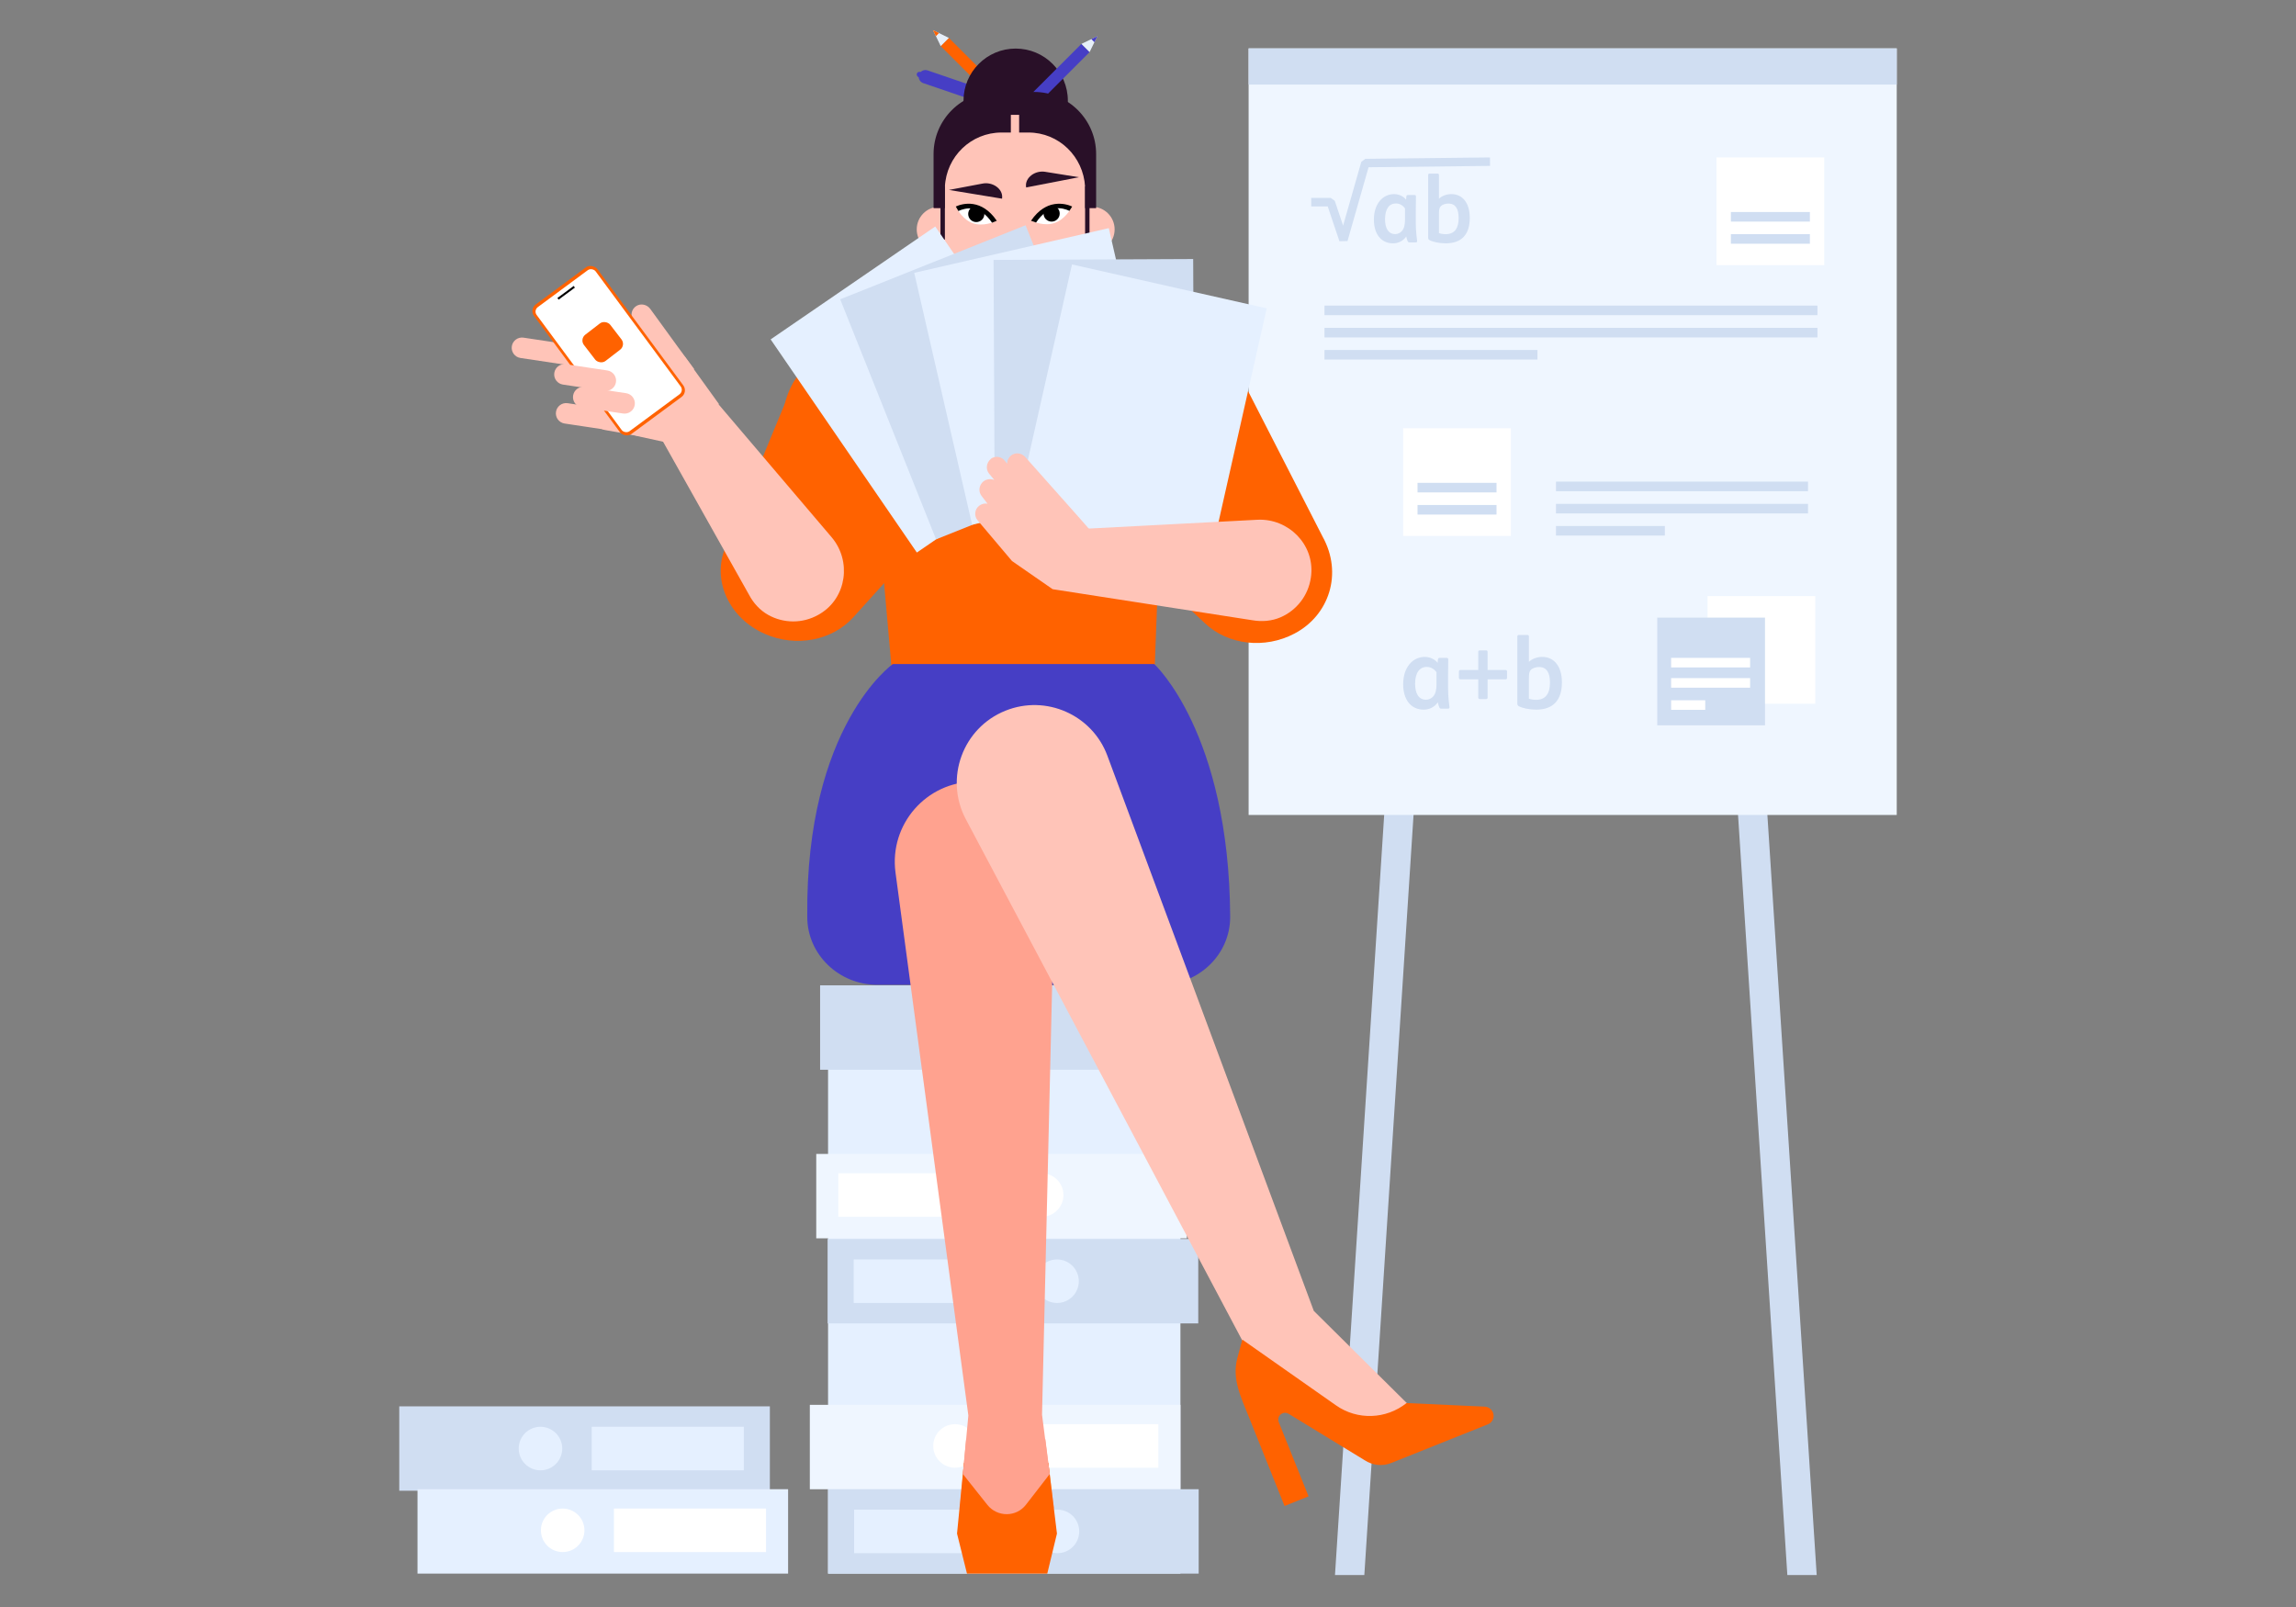 <?xml version="1.0" encoding="UTF-8"?>
<svg id="Layer_1" xmlns="http://www.w3.org/2000/svg" width="1200" height="840" viewBox="0 0 1200 840">
  <rect x="0" y="0" width="1200" height="840" fill="#808080" stroke="none"/>
  <defs>
    <style>
      .cls-1 {
        fill: none;
      }

      .cls-2 {
        fill: #ffa28f;
      }

      .cls-3 {
        fill: #171111;
      }

      .cls-4 {
        fill: #ffc4b8;
      }

      .cls-5 {
        fill: #891229;
      }

      .cls-6 {
        fill: #eff6ff;
      }

      .cls-7 {
        fill: #e7eff9;
      }

      .cls-8 {
        fill: #e6e3da;
      }

      .cls-9 {
        fill: #fff;
      }

      .cls-10 {
        fill: #463ec5;
      }

      .cls-11 {
        fill: #ff6200;
      }

      .cls-12 {
        fill: #ff6200;
      }

      .cls-13 {
        fill: #d0def2;
      }

      .cls-14 {
        fill: #291028;
      }

      .cls-15 {
        fill: #e5f0ff;
      }
    </style>
  </defs>
  <g>
    <polygon class="cls-13" points="743.762 349.169 728.413 349.169 697.726 823.293 713.065 823.293 743.762 349.169"/>
    <polygon class="cls-13" points="903.467 350.208 918.805 350.208 949.492 823.293 934.153 823.293 903.467 350.208"/>
    <polygon class="cls-6" points="652.589 25.305 991.329 25.305 991.329 403.466 991.329 425.995 962.398 425.995 652.589 425.995 652.589 25.305"/>
    <rect class="cls-13" x="652.589" y="25.305" width="338.74" height="18.903"/>
  </g>
  <g>
    <rect class="cls-10" x="479.153" y="46.73" width="63.037" height="5.181" rx="2.591" ry="2.591" transform="translate(976.094 265.19) rotate(-160.634)"/>
    <path class="cls-10" d="M516.155,47.511l-31.326-10.699c-1.83-.643-3.835.319-4.478,2.149-.643,1.83.319,3.835,2.149,4.478l31.326,10.699,2.329-6.626Z"/>
    <rect class="cls-10" x="478.562" y="40.709" width="21.982" height="2.839" rx="1.419" ry="1.419" transform="translate(41.669 -159.954) rotate(19.366)"/>
  </g>
  <polygon class="cls-15" points="432.788 517.574 616.952 517.574 616.952 755.858 616.952 766.574 616.952 822.545 432.788 822.545 432.788 602.977 432.788 590.58 432.788 517.574"/>
  <g>
    <rect class="cls-6" x="423.255" y="734.332" width="193.697" height="44.116"/>
    <rect class="cls-9" x="525.906" y="744.442" width="79.508" height="22.747"/>
    <path class="cls-9" d="M510.502,755.815c0,6.282-5.092,11.374-11.374,11.374-6.282,0-11.374-5.092-11.374-11.374,0-6.282,5.092-11.374,11.374-11.374,6.282,0,11.374,5.092,11.374,11.374Z"/>
  </g>
  <g>
    <rect class="cls-13" x="432.788" y="778.429" width="193.697" height="44.116" transform="translate(1059.274 1600.974) rotate(-180)"/>
    <rect class="cls-15" x="446.395" y="789.113" width="79.508" height="22.747" transform="translate(972.298 1600.974) rotate(-180)"/>
    <circle class="cls-15" cx="552.68" cy="800.487" r="11.374"/>
  </g>
  <g>
    <rect class="cls-13" x="428.625" y="515.049" width="193.697" height="44.116"/>
    <circle class="cls-8" cx="502.43" cy="537.107" r="11.374"/>
  </g>
  <g>
    <rect class="cls-13" x="432.569" y="647.651" width="193.697" height="44.116"/>
    <rect class="cls-15" x="446.175" y="658.336" width="79.508" height="22.747" transform="translate(971.858 1339.419) rotate(-180)"/>
    <circle class="cls-15" cx="552.461" cy="669.709" r="11.374"/>
  </g>
  <g>
    <rect class="cls-6" x="426.608" y="603.178" width="193.697" height="44.116" transform="translate(1046.914 1250.472) rotate(-180)"/>
    <rect class="cls-9" x="438.147" y="613.288" width="79.508" height="22.747" transform="translate(955.802 1249.323) rotate(-180)"/>
    <circle class="cls-9" cx="544.433" cy="624.662" r="11.374"/>
  </g>
  <g>
    <g>
      <rect class="cls-11" x="483.022" y="44.946" width="73.578" height="6.048" transform="translate(853.454 449.451) rotate(-135)"/>
      <polygon class="cls-7" points="495.935 19.817 487.633 15.748 491.659 24.094 495.935 19.817"/>
      <polygon class="cls-11" points="489.153 18.898 490.767 17.284 487.633 15.748 489.153 18.898"/>
    </g>
    <circle class="cls-14" cx="530.841" cy="52.656" r="27.27"/>
    <g>
      <rect class="cls-10" x="504.53" y="48.078" width="73.578" height="6.048" transform="translate(122.414 397.738) rotate(-45)"/>
      <polygon class="cls-7" points="569.471 27.226 573.54 18.924 565.194 22.95 569.471 27.226"/>
      <polygon class="cls-10" points="570.39 20.444 572.004 22.058 573.54 18.924 570.39 20.444"/>
    </g>
    <g>
      <path class="cls-11" d="M654.97,223.33c1.731-22.358-15.002-41.688-37.36-43.419-22.358-1.731-41.688,15.002-43.419,37.36-1.731,22.358,25.532,56.69,25.532,56.69,0,0,53.66-28.417,55.247-50.631"/>
      <polygon class="cls-11" points="466.242 352.08 451.032 179.911 609.936 179.911 603.377 352.08 466.242 352.08"/>
      <path class="cls-2" d="M558.757,184.239l0-0v-25.532l-58.132-.433v20.627l1.675,5.309c8.703,27.581,47.726,27.6,56.457.028Z"/>
      <path class="cls-11" d="M409.315,223.33c-1.731-22.358,15.002-41.688,37.36-43.419,22.358-1.731,41.688,15.002,43.419,37.36,1.731,22.358-25.532,56.69-25.532,56.69,0,0-53.66-28.417-55.247-50.631"/>
      <path class="cls-10" d="M642.953,479.302c-.521-96.431-39.704-132.208-39.704-132.208h-136.594s-45.68,32.042-44.741,131.777v.431c0,19.522,16.445,35.456,36.593,35.456h147.853c20.148,0,36.593-15.79,36.593-35.456h0Z"/>
      <path class="cls-11" d="M691.227,280.451l-40.696-79.475-88.226,61.203,67.523,63.673c12.023,11.303,31.228,13.534,46.74,5.315h0c18.017-9.432,25.45-31.323,14.659-50.716Z"/>
      <path class="cls-2" d="M550.823,788.214h-49.189l4.472-48.323-38.082-283.88c-3.318-25.099,16.156-47.458,41.543-47.458h0c23.512,0,42.409,19.329,41.832,42.842l-6.78,288.064,6.203,48.756Z"/>
      <polygon class="cls-11" points="547.938 764.701 503.798 764.701 500.192 801.629 505.385 822.545 547.361 822.545 552.41 801.629 547.938 764.701"/>
      <path class="cls-2" d="M548.659,770.471l-12.405,16.012c-5.049,6.635-15.002,6.635-20.195.144l-12.838-16.156,1.731-18.175h41.399l2.308,18.175Z"/>
      <path class="cls-4" d="M659.97,720.85l55.391,32.456,20.772-19.041-49.477-49.044-107.898-290.227c-7.934-21.349-32.023-32.023-53.228-23.512h0c-22.358,8.943-32.023,35.341-20.772,56.69l155.211,292.68Z"/>
      <path class="cls-11" d="M713.198,763.259c4.183,2.741,9.376,3.318,13.992,1.442l50.487-20.195c2.452-1.01,3.606-3.75,2.596-6.203h0c-.721-1.731-2.308-2.885-4.183-3.029l-40.967-1.875h0c-10.674,8.511-25.676,9.088-36.928,1.154l-48.9-34.331-2.596,9.665c-2.885,10.963,1.731,20.051,6.347,31.59h0l18.32,45.727,12.55-5.049-15.579-38.803c-.721-1.875.144-3.895,2.02-4.616h0c1.01-.433,2.164-.289,3.173.289l39.668,24.234Z"/>
      <circle class="cls-4" cx="570.729" cy="119.904" r="11.828"/>
      <circle class="cls-4" cx="490.96" cy="119.904" r="11.828"/>
      <path class="cls-11" d="M491.248,125.241h0c5.914,0,10.53,4.76,10.53,10.53v10.53c0,5.914-4.76,10.53-10.53,10.53h0c-5.914,0-10.53-4.76-10.53-10.53v-10.53c-.144-5.77,4.616-10.53,10.53-10.53h0Z"/>
      <path class="cls-11" d="M568.71,125.385h0c5.914,0,10.53,4.76,10.53,10.53v10.53c0,5.914-4.76,10.53-10.53,10.53h0c-5.914,0-10.53-4.76-10.53-10.53v-10.53c-.144-5.77,4.616-10.53,10.53-10.53h0Z"/>
      <path class="cls-4" d="M491.97,137.358v-54.237c0-17.166,13.848-31.013,31.013-31.013h15.002c17.166,0,31.013,13.848,31.013,31.013v54.237c0,17.166-13.848,31.013-31.013,31.013h-15.002c-17.165,0-31.013-13.848-31.013-31.013"/>
      <path class="cls-3" d="M533.08,133.175c.577-.289,1.01-.577,1.442-1.154.289-.289,1.01-1.01,2.02-1.01.865-.144,1.731.433,2.741,1.298l1.154-1.298c-1.298-1.298-2.741-1.875-4.039-1.731-1.731,0-2.885,1.154-3.318,1.587-.289.289-.721.577-1.01.721h0c-.721.433-1.731.577-2.741.289-1.01-.144-2.02-.721-3.029-1.587-1.01-.866-2.02-1.298-3.173-1.154-2.02.144-3.462,2.019-3.462,2.019l1.298,1.01s1.01-1.298,2.308-1.442c.577,0,1.154.144,1.875.721,1.154,1.154,2.452,1.731,3.75,2.019.433.144,1.01.144,1.442.144,1.154.288,2.02-0,2.741-.433"/>
      <path class="cls-1" d="M512.453,109.374s-.144,0-.144-.144c-1.298-.433-2.596-.577-3.895-.577-4.039,0-7.501,1.731-7.501,1.731,0,0,2.452,3.895,7.789,5.77.144,0,.433.144.577.144-.433-.721-.721-1.587-.721-2.452-0-2.164,1.731-4.039,3.895-4.472Z"/>
      <path class="cls-1" d="M517.934,113.557v.433c0,1.442-.577,2.596-1.587,3.462,2.308,0,4.039-.144,4.039-.144,0,0-.865-1.875-2.452-3.75Z"/>
      <path class="cls-11" d="M530.772,142.551c0-2.019-4.039-1.875-4.039-1.875h-9.232c0-.289,5.626,8.655,13.415,8.655,7.645,0,13.127-8.655,13.127-8.655h-9.232c0-0-4.183.144-4.039,1.875"/>
      <g>
        <path class="cls-14" d="M495.962,99.28l17.609-3.334c5.265-.997,10.589,2.757,10.197,7.412-.014.163-.034.326-.061.489h0s-27.746-4.567-27.746-4.567Z"/>
        <path class="cls-14" d="M563.931,92.638l-17.696-2.836c-5.291-.848-10.507,3.055-9.984,7.697.018.162.043.325.075.487h0s27.606-5.348,27.606-5.348Z"/>
        <g>
          <g>
            <path class="cls-9" d="M540.2,115.855s2.81-5.914,8.14-7.719c5.33-1.806,11.161,1.18,11.161,1.18,0,0-3.011,5.433-8.341,7.238-5.33,1.806-10.961-.7-10.961-.7Z"/>
            <ellipse cx="549.628" cy="111.625" rx="4.224" ry="4.22" transform="translate(-11.208 107.85) rotate(-11.095)"/>
          </g>
          <path d="M541.482,116.323l-2.62-.938c7.919-11.645,17.852-9.114,21.508-7.429l-1.436,2.258c-3.783-1.743-10.914-3.507-17.452,6.11Z"/>
        </g>
        <g>
          <path class="cls-9" d="M519.679,115.922s-2.81-5.914-8.14-7.719c-5.33-1.806-11.161,1.18-11.161,1.18,0,0,2.857,5.535,8.187,7.341,5.33,1.806,11.115-.802,11.115-.802Z"/>
          <ellipse cx="510.25" cy="111.859" rx="4.224" ry="4.22"/>
          <path d="M518.487,116.413c-6.536-9.613-13.814-7.848-17.598-6.105l-1.341-2.36c3.655-1.685,13.495-4.192,21.412,7.452l-2.474,1.013Z"/>
        </g>
      </g>
      <path class="cls-14" d="M493.845,97.69c.721-15.867,13.704-28.417,29.571-28.417h4.904v-9.232h4.327v9.232h4.904c15.867,0,28.705,12.55,29.571,28.417v11.127h5.77v-28.293c0-17.887-14.569-32.456-32.456-32.456h-20.051c-17.887,0-32.456,14.569-32.456,32.456v28.293h5.914v-11.127Z"/>
      <rect class="cls-14" x="491.537" y="97.257" width="2.308" height="27.984"/>
      <rect class="cls-14" x="567.123" y="97.401" width="2.308" height="27.984"/>
      <path class="cls-11" d="M379.107,286.214l35.872-86.793,92.85,54.745-61.873,68.53c-11.02,12.167-29.938,15.792-46.052,8.707h0c-18.848-8.143-27.932-28.035-20.797-45.189Z"/>
      <rect class="cls-11" x="498.346" y="171.6" width="62.302" height="43.791"/>
      <g>
        <polygon class="cls-5" points="520.497 257.077 513.993 257.077 525.638 182.461 532.141 182.461 520.497 257.077"/>
        <polygon class="cls-5" points="538.341 257.077 544.844 257.077 533.199 182.461 526.696 182.461 538.341 257.077"/>
        <polygon class="cls-5" points="525.669 182.461 504.067 186.911 505.779 194.099 527 189.649 525.669 182.461"/>
        <polygon class="cls-5" points="533.18 182.403 554.782 186.852 553.07 194.04 531.849 189.59 533.18 182.403"/>
      </g>
      <g>
        <path class="cls-2" d="M569.279,289.828l-11.167,1.839-7.853-42.245,5.065,1.403c4.375,1.141,7.669,4.712,8.414,9.076l5.47,29.985h0l.071-.058Z"/>
        <g>
          <rect class="cls-15" x="431.836" y="136.053" width="104.333" height="135.105" transform="translate(-30.302 309.458) rotate(-34.445)"/>
          <rect class="cls-13" x="460.458" y="132.277" width="104.333" height="135.105" transform="translate(-37.553 204.34) rotate(-21.766)"/>
          <rect class="cls-15" x="491.624" y="129.209" width="104.333" height="135.105" transform="translate(-30.252 126.772) rotate(-12.94)"/>
          <rect class="cls-13" x="519.589" y="135.635" width="104.333" height="135.105" transform="translate(-.922 2.613) rotate(-.262)"/>
          <rect class="cls-15" x="528.741" y="163.431" width="135.105" height="104.333" transform="translate(254.789 749.847) rotate(-77.29)"/>
        </g>
        <path class="cls-4" d="M517.86,239.909c-2.332,1.919-2.787,5.255-.997,7.575l2.791,3.392c-1.882-.703-3.981-.517-5.664.749h0c-2.332,1.919-2.787,5.255-.997,7.575l3.115,4.074c-1.533-.279-3.2.144-4.472,1.19h0c-2.332,1.919-2.6,5.339-.611,7.613l17.899,21.182,21.235,14.717,28.274-20.98-14.266-16.261-28.15-31.66c-1.919-2.332-5.255-2.787-7.575-.997h0c-1.343,1.105-2.079,2.658-2.043,4.287l-1.163-1.413c-1.777-2.449-5.185-2.845-7.575-.997h0l.199-.046Z"/>
      </g>
      <path class="cls-4" d="M654.7,324.226l-104.542-16.25,14.23-31.442,92.897-4.858c16.088-.721,29.592,12.803,28.014,28.83-.044.448-.099.896-.166,1.346h0c-1.321,9.443-7.496,17.206-15.851,20.819-4.573,1.978-9.671,2.397-14.582,1.554Z"/>
      <g>
        <g>
          <path class="cls-4" d="M332.566,159.957c2.417-1.526,5.63-.773,7.314,1.539l14.332,19.746c1.494,2.052,8.563,11.631,8.563,11.631l-8.828,6.282-22.87-31.495c-1.814-2.494-1.162-6.029,1.487-7.703"/>
          <path class="cls-4" d="M318.304,214.006l-21.607-3.248c-2.934-.44-5.669,1.58-6.112,4.515-.441,2.933,1.582,5.667,4.512,6.109l21.608,3.248c2.934.44,5.668-1.579,6.112-4.515.44-2.933-1.582-5.667-4.513-6.11"/>
          <path class="cls-4" d="M357.247,221.13l-39.283-6.95c-2.922-.516-5.707,1.432-6.223,4.352-.519,2.923,1.43,5.709,4.353,6.225l39.283,6.949,1.871-10.577Z"/>
          <polygon class="cls-4" points="375.731 211.171 357.989 186.557 335.005 186.244 328.207 226.876 356.845 233.141 375.731 211.171"/>
          <path class="cls-4" d="M317.453,183.088l-43.845-6.591c-2.93-.443-5.668,1.579-6.108,4.512-.44,2.932,1.578,5.669,4.513,6.109l43.845,6.591,1.596-10.622Z"/>
          <rect class="cls-12" x="297.529" y="141.224" width="41.178" height="84.17" rx="4.305" ry="4.305" transform="translate(-46.665 224.963) rotate(-36.466)"/>
          <rect class="cls-9" x="298.949" y="142.978" width="38.338" height="80.663" rx="2.922" ry="2.922" transform="translate(-46.665 224.963) rotate(-36.466)"/>
          <rect x="290.604" y="152.518" width="10.587" height="1.066" transform="translate(-33.031 205.832) rotate(-36.466)"/>
          <path class="cls-4" d="M317.424,193.647l-21.607-3.248c-2.934-.44-5.668,1.579-6.113,4.515-.44,2.933,1.583,5.667,4.513,6.11l21.611,3.245c2.93.443,5.669-1.579,6.109-4.512.44-2.933-1.579-5.669-4.513-6.11"/>
          <path class="cls-4" d="M327.241,205.528l-21.607-3.248c-2.934-.44-5.669,1.58-6.109,4.513-.44,2.933,1.579,5.669,4.513,6.109l21.607,3.248c2.934.44,5.669-1.58,6.109-4.513.441-2.932-1.579-5.669-4.513-6.109"/>
        </g>
        <rect class="cls-11" x="306.338" y="170.197" width="17.333" height="17.333" rx="3.839" ry="3.839" transform="translate(-43.683 229.491) rotate(-37.622)"/>
      </g>
      <path class="cls-4" d="M391.421,310.786l-49.36-87.9,32.406-12.814,60.274,70.856c10.343,12.344,7.799,31.285-5.892,39.765-.382.237-.772.465-1.17.685h0c-8.304,4.685-18.222,4.493-26.167.049-4.349-2.433-7.778-6.228-10.09-10.642Z"/>
    </g>
  </g>
  <g>
    <g>
      <rect class="cls-13" x="208.671" y="735.117" width="193.697" height="44.116"/>
      <rect class="cls-15" x="309.254" y="745.801" width="79.508" height="22.747"/>
      <circle class="cls-15" cx="282.476" cy="757.175" r="11.374"/>
    </g>
    <g>
      <rect class="cls-15" x="218.205" y="778.429" width="193.697" height="44.116"/>
      <rect class="cls-9" x="320.855" y="788.539" width="79.508" height="22.747"/>
      <circle class="cls-9" cx="294.078" cy="799.912" r="11.374"/>
    </g>
  </g>
  <g>
    <path class="cls-13" d="M751.477,367.122c-1.609,2.364-4.377,3.824-7.345,3.824-6.943,0-10.767-5.484-10.767-13.283,0-9.057,5.131-14.289,11.32-14.289,2.818,0,5.434,1.409,6.692,3.119l.151-1.711c.05-.704.352-.906,1.108-.906h3.321c.704,0,.956.202.956.805,0,1.359-.101,5.786-.101,9.56v4.78c0,5.937.754,10.012.754,10.616,0,.554-.201.805-.855.805h-3.371c-.604,0-.905-.251-1.108-.754-.251-.504-.604-1.711-.754-2.566ZM750.773,351.373c-1.257-1.761-3.069-2.767-5.082-2.767-3.773,0-6.087,3.119-6.087,8.805,0,4.579,1.559,8.352,5.735,8.352,1.46,0,2.767-.704,3.622-1.61,1.359-1.409,1.812-3.874,1.812-6.088v-6.692Z"/>
    <path class="cls-13" d="M777.491,350.216h9.358c.553,0,.805.252.805.856v3.17c0,.604-.251.855-.805.855h-9.358v9.509c0,.554-.251.805-.855.805h-3.17c-.604,0-.855-.251-.855-.805v-9.509h-9.308c-.553,0-.805-.251-.805-.855v-3.17c0-.604.251-.856.805-.856h9.308v-9.458c0-.554.251-.805.855-.805h3.17c.604,0,.855.251.855.805v9.458Z"/>
    <path class="cls-13" d="M799.078,345.94c1.609-1.509,4.125-2.566,6.943-2.566,6.49,0,10.314,5.283,10.314,13.283,0,9.358-4.578,14.289-13.484,14.289-3.522,0-7.195-.805-8.956-1.761-.704-.352-.855-.704-.855-1.509v-34.968c0-.554.251-.805.855-.805h4.328c.604,0,.855.251.855.805v13.232ZM810.096,356.757c0-5.132-1.76-8.1-5.735-8.1-1.611,0-3.372.554-4.277,1.509-.805.805-1.006,2.063-1.006,4.478v10.566c1.056.402,2.466.604,3.723.604,5.183,0,7.295-3.472,7.295-9.057Z"/>
  </g>
  <g>
    <g>
      <polygon class="cls-13" points="700.047 126.094 693.927 107.889 685.296 107.889 685.296 103.463 695.518 103.463 697.616 104.971 701.972 117.929 711.474 84.625 713.577 83.019 778.727 82.289 778.776 86.715 715.277 87.427 704.273 125.997 700.047 126.094"/>
      <g>
        <path class="cls-13" d="M734.971,123.629c-1.503,2.208-4.086,3.57-6.857,3.57-6.482,0-10.052-5.12-10.052-12.4,0-8.455,4.791-13.34,10.569-13.34,2.63,0,5.073,1.315,6.247,2.913l.14-1.597c.048-.658.329-.845,1.034-.845h3.1c.658,0,.893.188.893.751,0,1.268-.094,5.402-.094,8.924v4.462c0,5.543.705,9.347.705,9.911,0,.516-.188.751-.799.751h-3.146c-.564,0-.846-.235-1.034-.705-.235-.47-.563-1.597-.705-2.396ZM734.313,108.927c-1.174-1.644-2.865-2.583-4.743-2.583-3.523,0-5.684,2.912-5.684,8.22,0,4.274,1.457,7.797,5.354,7.797,1.362,0,2.584-.657,3.382-1.503,1.269-1.315,1.691-3.617,1.691-5.683v-6.247Z"/>
        <path class="cls-13" d="M752.068,103.854c1.503-1.409,3.851-2.396,6.482-2.396,6.059,0,9.628,4.932,9.628,12.4,0,8.736-4.274,13.339-12.588,13.339-3.288,0-6.717-.751-8.361-1.644-.658-.329-.799-.658-.799-1.409v-32.645c0-.516.235-.751.799-.751h4.039c.564,0,.799.235.799.751v12.353ZM762.354,113.953c0-4.791-1.644-7.562-5.354-7.562-1.503,0-3.146.517-3.992,1.409-.751.752-.939,1.926-.939,4.18v9.864c.986.376,2.302.564,3.476.564,4.838,0,6.81-3.241,6.81-8.455Z"/>
      </g>
    </g>
    <rect class="cls-9" x="892.443" y="311.571" width="56.302" height="56.302"/>
    <rect class="cls-13" x="866.169" y="322.832" width="56.302" height="56.302"/>
    <g>
      <rect class="cls-9" x="897.141" y="82.289" width="56.302" height="56.302"/>
      <rect class="cls-13" x="904.648" y="110.824" width="41.288" height="5.005"/>
      <rect class="cls-13" x="904.648" y="122.397" width="41.288" height="5.005"/>
    </g>
    <rect class="cls-9" x="873.411" y="354.46" width="41.288" height="5.005"/>
    <rect class="cls-9" x="873.411" y="366.033" width="17.838" height="5.005"/>
    <rect class="cls-9" x="873.411" y="343.874" width="41.288" height="5.005"/>
    <g>
      <rect class="cls-9" x="733.364" y="223.856" width="56.302" height="56.302"/>
      <rect class="cls-13" x="740.871" y="252.391" width="41.288" height="5.005"/>
      <rect class="cls-13" x="740.871" y="263.964" width="41.288" height="5.005"/>
    </g>
    <g>
      <rect class="cls-13" x="692.24" y="171.368" width="257.643" height="5.005"/>
      <rect class="cls-13" x="692.24" y="182.942" width="111.312" height="5.005"/>
      <rect class="cls-13" x="692.24" y="159.741" width="257.643" height="5.005"/>
    </g>
    <g>
      <rect class="cls-13" x="813.225" y="263.376" width="131.735" height="5.005"/>
      <rect class="cls-13" x="813.225" y="274.949" width="56.915" height="5.005"/>
      <rect class="cls-13" x="813.225" y="251.748" width="131.735" height="5.005"/>
    </g>
  </g>
</svg>